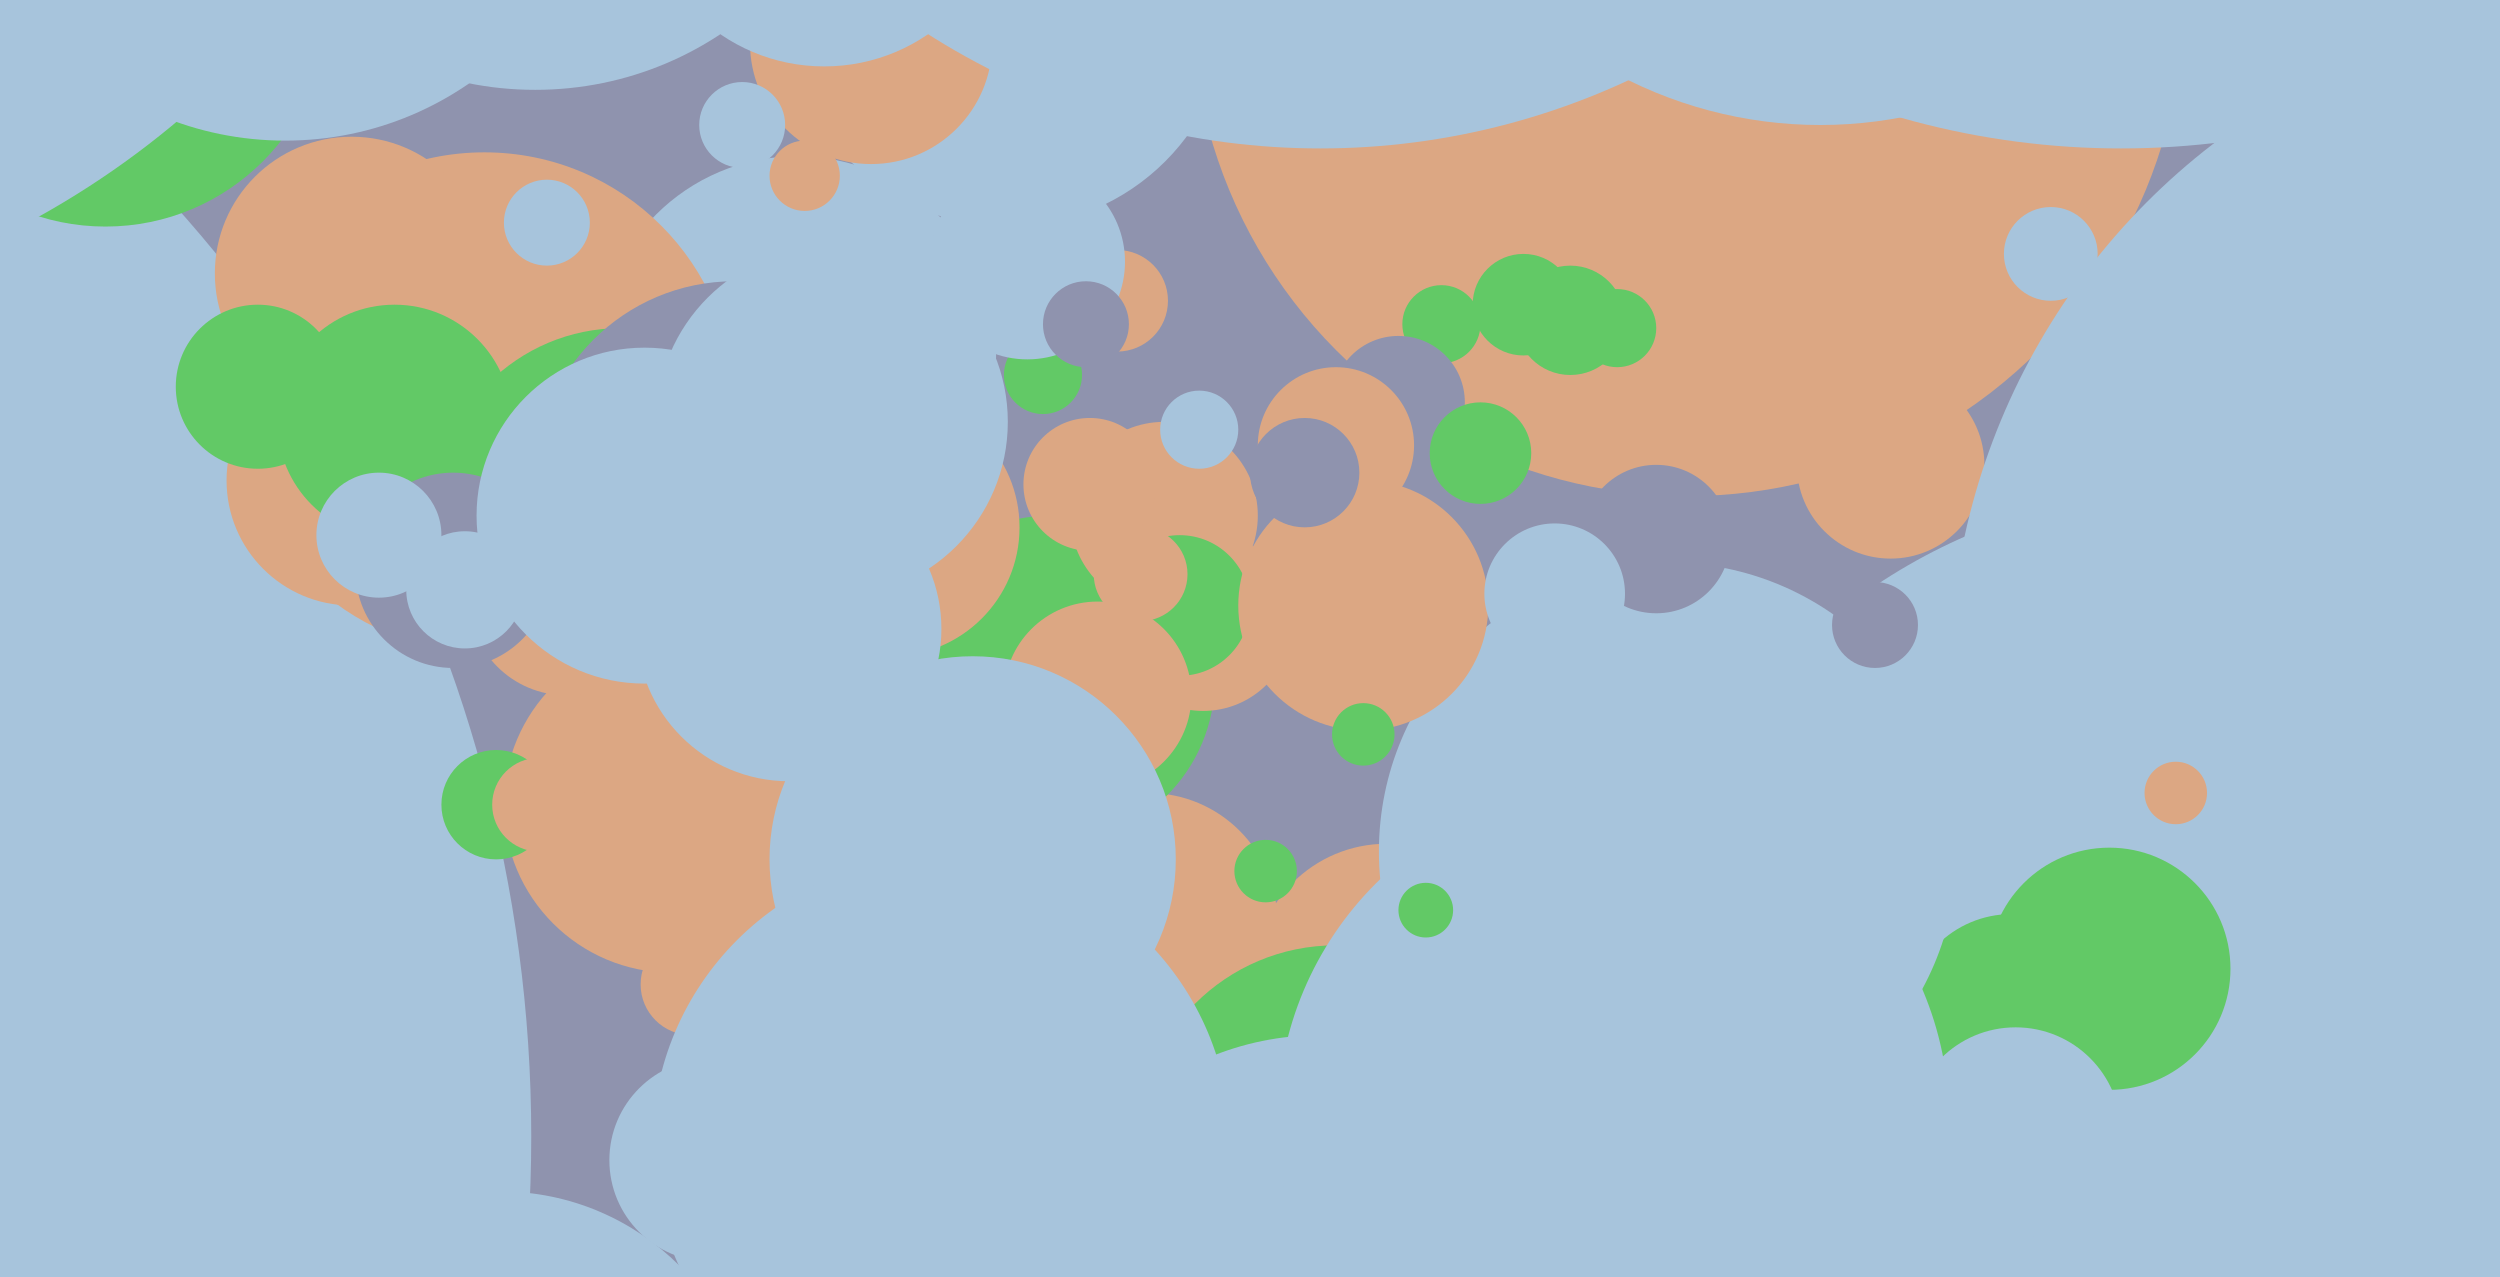 <svg xmlns="http://www.w3.org/2000/svg" width="640px" height="327px">
  <rect width="640" height="327" fill="rgb(143,147,174)"/>
  <circle cx="-221" cy="291" r="357" fill="rgb(167,196,220)"/>
  <circle cx="294" cy="236" r="33" fill="rgb(220,167,131)"/>
  <circle cx="269" cy="174" r="42" fill="rgb(98,201,102)"/>
  <circle cx="267" cy="96" r="10" fill="rgb(98,201,102)"/>
  <circle cx="128" cy="370" r="65" fill="rgb(167,196,220)"/>
  <circle cx="90" cy="123" r="32" fill="rgb(220,167,131)"/>
  <circle cx="204" cy="91" r="51" fill="rgb(167,196,220)"/>
  <circle cx="432" cy="0" r="127" fill="rgb(220,167,131)"/>
  <circle cx="484" cy="119" r="24" fill="rgb(220,167,131)"/>
  <circle cx="562" cy="272" r="147" fill="rgb(167,196,220)"/>
  <circle cx="182" cy="297" r="26" fill="rgb(167,196,220)"/>
  <circle cx="355" cy="250" r="34" fill="rgb(220,167,131)"/>
  <circle cx="402" cy="82" r="14" fill="rgb(98,201,102)"/>
  <circle cx="286" cy="77" r="13" fill="rgb(220,167,131)"/>
  <circle cx="369" cy="83" r="10" fill="rgb(98,201,102)"/>
  <circle cx="672" cy="174" r="173" fill="rgb(167,196,220)"/>
  <circle cx="228" cy="135" r="33" fill="rgb(220,167,131)"/>
  <circle cx="515" cy="261" r="27" fill="rgb(98,201,102)"/>
  <circle cx="298" cy="132" r="24" fill="rgb(220,167,131)"/>
  <circle cx="124" cy="103" r="64" fill="rgb(220,167,131)"/>
  <circle cx="90" cy="70" r="35" fill="rgb(220,167,131)"/>
  <circle cx="308" cy="159" r="23" fill="rgb(220,167,131)"/>
  <circle cx="302" cy="155" r="18" fill="rgb(98,201,102)"/>
  <circle cx="414" cy="84" r="10" fill="rgb(98,201,102)"/>
  <circle cx="101" cy="108" r="30" fill="rgb(98,201,102)"/>
  <circle cx="159" cy="132" r="48" fill="rgb(98,201,102)"/>
  <circle cx="258" cy="1" r="57" fill="rgb(167,196,220)"/>
  <circle cx="188" cy="123" r="51" fill="rgb(143,147,174)"/>
  <circle cx="172" cy="206" r="43" fill="rgb(220,167,131)"/>
  <circle cx="427" cy="218" r="74" fill="rgb(167,196,220)"/>
  <circle cx="349" cy="155" r="32" fill="rgb(220,167,131)"/>
  <circle cx="66" cy="99" r="21" fill="rgb(98,201,102)"/>
  <circle cx="358" cy="103" r="17" fill="rgb(143,147,174)"/>
  <circle cx="557" cy="203" r="8" fill="rgb(220,167,131)"/>
  <circle cx="466" cy="-79" r="111" fill="rgb(167,196,220)"/>
  <circle cx="480" cy="160" r="11" fill="rgb(143,147,174)"/>
  <circle cx="223" cy="11" r="31" fill="rgb(220,167,131)"/>
  <circle cx="279" cy="124" r="17" fill="rgb(220,167,131)"/>
  <circle cx="342" cy="293" r="51" fill="rgb(98,201,102)"/>
  <circle cx="338" cy="339" r="74" fill="rgb(167,196,220)"/>
  <circle cx="145" cy="153" r="25" fill="rgb(220,167,131)"/>
  <circle cx="211" cy="-30" r="47" fill="rgb(167,196,220)"/>
  <circle cx="202" cy="161" r="39" fill="rgb(167,196,220)"/>
  <circle cx="540" cy="248" r="31" fill="rgb(98,201,102)"/>
  <circle cx="413" cy="287" r="86" fill="rgb(167,196,220)"/>
  <circle cx="127" cy="206" r="14" fill="rgb(98,201,102)"/>
  <circle cx="424" cy="138" r="19" fill="rgb(143,147,174)"/>
  <circle cx="116" cy="146" r="25" fill="rgb(143,147,174)"/>
  <circle cx="190" cy="32" r="11" fill="rgb(167,196,220)"/>
  <circle cx="177" cy="252" r="13" fill="rgb(220,167,131)"/>
  <circle cx="342" cy="114" r="20" fill="rgb(220,167,131)"/>
  <circle cx="119" cy="151" r="15" fill="rgb(167,196,220)"/>
  <circle cx="138" cy="206" r="12" fill="rgb(220,167,131)"/>
  <circle cx="27" cy="1" r="57" fill="rgb(98,201,102)"/>
  <circle cx="165" cy="132" r="43" fill="rgb(167,196,220)"/>
  <circle cx="263" cy="67" r="25" fill="rgb(167,196,220)"/>
  <circle cx="292" cy="147" r="12" fill="rgb(220,167,131)"/>
  <circle cx="213" cy="108" r="45" fill="rgb(167,196,220)"/>
  <circle cx="281" cy="178" r="24" fill="rgb(220,167,131)"/>
  <circle cx="278" cy="83" r="11" fill="rgb(143,147,174)"/>
  <circle cx="249" cy="220" r="52" fill="rgb(167,196,220)"/>
  <circle cx="140" cy="57" r="11" fill="rgb(167,196,220)"/>
  <circle cx="307" cy="110" r="10" fill="rgb(167,196,220)"/>
  <circle cx="73" cy="-47" r="83" fill="rgb(167,196,220)"/>
  <circle cx="137" cy="-63" r="86" fill="rgb(167,196,220)"/>
  <circle cx="338" cy="-149" r="187" fill="rgb(167,196,220)"/>
  <circle cx="-100" cy="-142" r="226" fill="rgb(167,196,220)"/>
  <circle cx="206" cy="45" r="9" fill="rgb(220,167,131)"/>
  <circle cx="334" cy="121" r="14" fill="rgb(143,147,174)"/>
  <circle cx="516" cy="290" r="27" fill="rgb(167,196,220)"/>
  <circle cx="525" cy="65" r="12" fill="rgb(167,196,220)"/>
  <circle cx="543" cy="-168" r="206" fill="rgb(167,196,220)"/>
  <circle cx="97" cy="137" r="16" fill="rgb(167,196,220)"/>
  <circle cx="324" cy="223" r="8" fill="rgb(98,201,102)"/>
  <circle cx="349" cy="188" r="8" fill="rgb(98,201,102)"/>
  <circle cx="398" cy="152" r="18" fill="rgb(167,196,220)"/>
  <circle cx="379" cy="116" r="13" fill="rgb(98,201,102)"/>
  <circle cx="390" cy="78" r="13" fill="rgb(98,201,102)"/>
  <circle cx="365" cy="233" r="7" fill="rgb(98,201,102)"/>
  <circle cx="241" cy="293" r="74" fill="rgb(167,196,220)"/>
</svg>